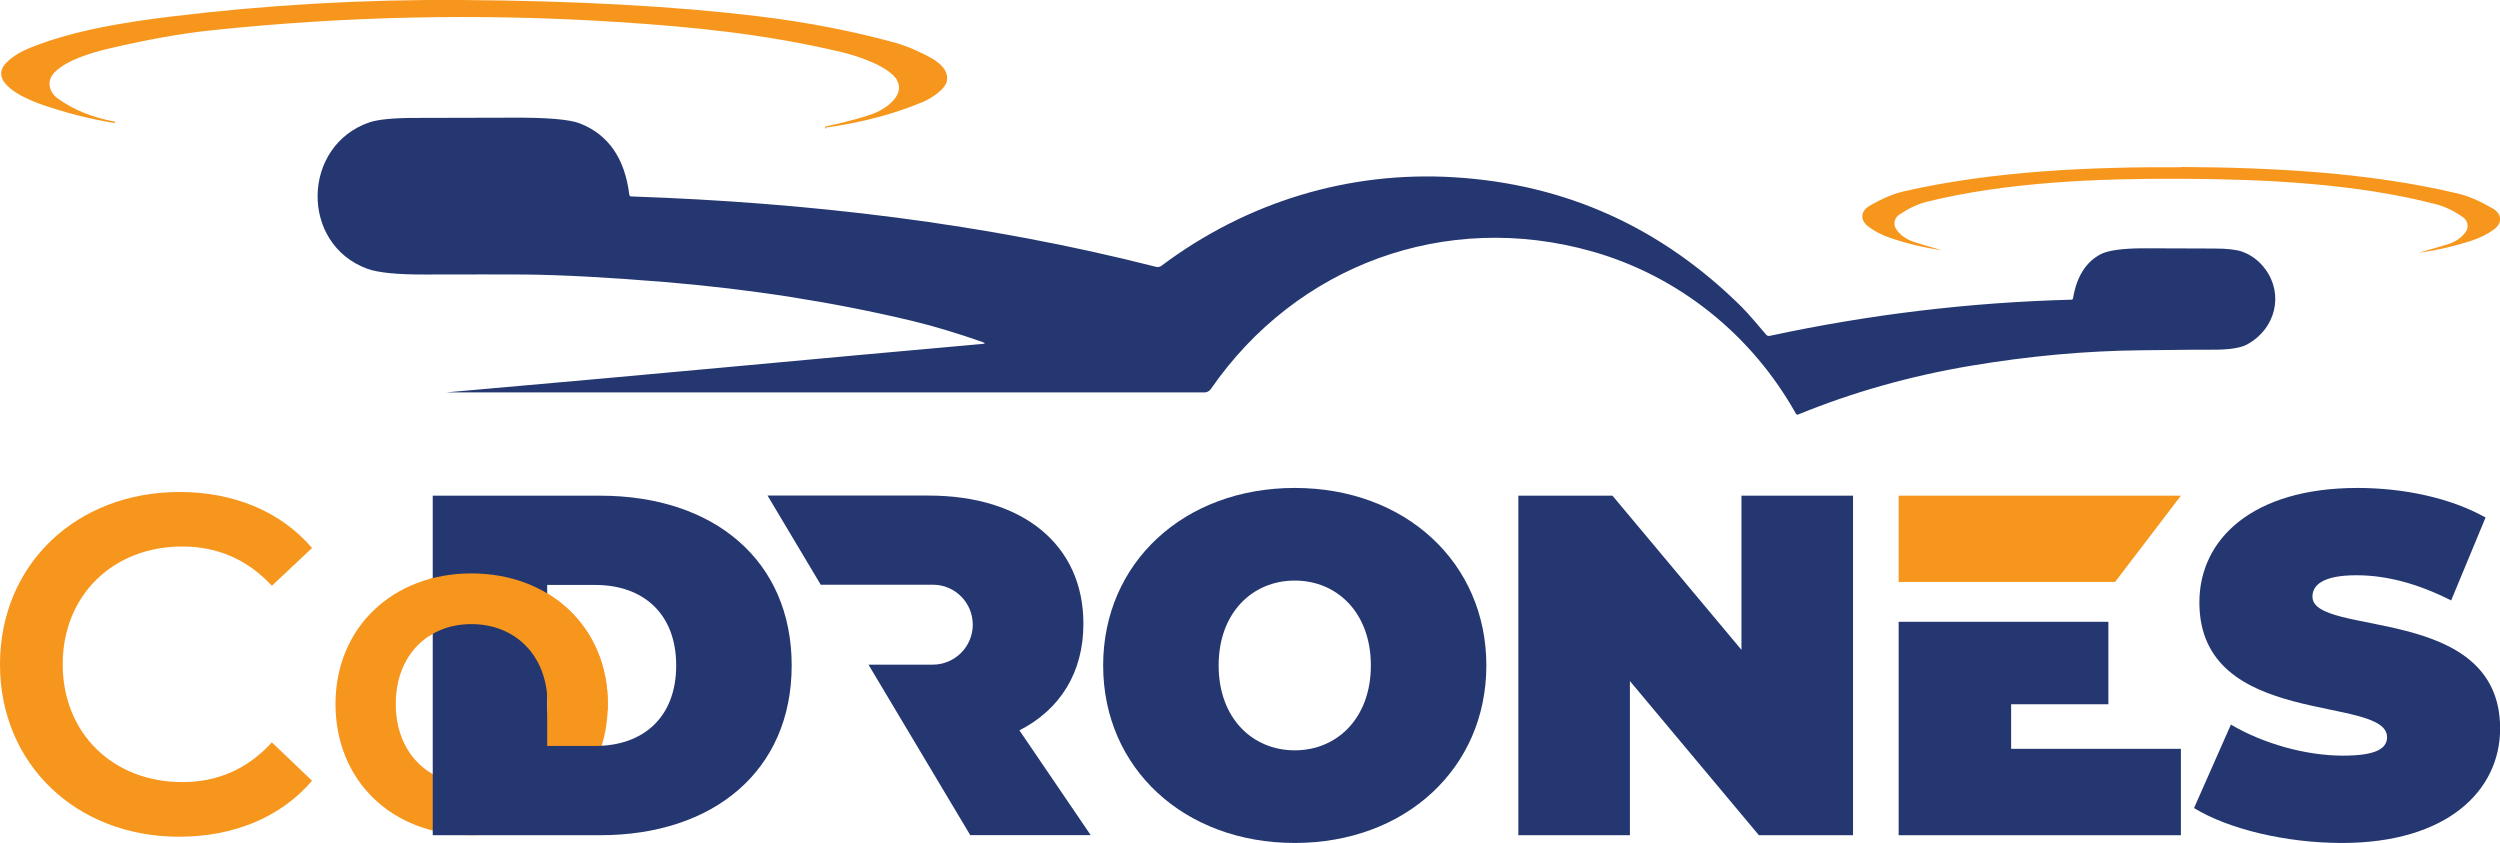 <?xml version="1.0" encoding="UTF-8"?>
<svg xmlns="http://www.w3.org/2000/svg" xmlns:xlink="http://www.w3.org/1999/xlink" id="Layer_2" data-name="Layer 2" viewBox="0 0 216.47 72.99">
  <defs>
    <style>
      .cls-1 {
        fill: #243770;
      }

      .cls-2 {
        fill: none;
      }

      .cls-3 {
        fill: #f7961d;
      }

      .cls-4 {
        clip-path: url(#clippath);
      }
    </style>
    <clipPath id="clippath">
      <rect class="cls-2" x="37.15" y="47.67" width="15.72" height="13.86"></rect>
    </clipPath>
  </defs>
  <g id="TMA_Logo_RGB" data-name="TMA Logo RGB">
    <g>
      <g>
        <path class="cls-3" d="M0,57.52c0-8.66,6.63-14.92,15.54-14.92,4.72,0,8.79,1.7,11.48,4.85l-3.48,3.27c-2.11-2.28-4.72-3.4-7.75-3.4-6.01,0-10.36,4.23-10.36,10.2s4.35,10.2,10.36,10.2c3.03,0,5.64-1.12,7.75-3.44l3.48,3.32c-2.69,3.15-6.76,4.85-11.52,4.85-8.87,0-15.5-6.26-15.5-14.92Z"></path>
        <path class="cls-3" d="M29.05,60.96c0-6.63,4.97-11.31,11.77-11.31s11.81,4.68,11.81,11.31-4.93,11.36-11.81,11.36-11.77-4.72-11.77-11.36ZM47.41,60.96c0-4.23-2.82-6.92-6.59-6.92s-6.55,2.69-6.55,6.92,2.82,6.92,6.55,6.92,6.59-2.69,6.59-6.92Z"></path>
      </g>
      <g>
        <path class="cls-1" d="M37.47,42.92h14.49c9.83,0,16.59,5.58,16.59,14.7s-6.76,14.7-16.59,14.7h-14.49v-29.4ZM51.54,64.59c4.16,0,7.01-2.48,7.01-6.97s-2.86-6.97-7.01-6.97h-4.16v13.94h4.16Z"></path>
        <path class="cls-1" d="M95.52,57.62c0-8.9,7.01-15.37,16.59-15.37s16.59,6.47,16.59,15.37-7.01,15.37-16.59,15.37-16.59-6.47-16.59-15.37ZM118.7,57.62c0-4.58-2.94-7.35-6.59-7.35s-6.59,2.77-6.59,7.35,2.94,7.35,6.59,7.35,6.59-2.77,6.59-7.35Z"></path>
        <path class="cls-1" d="M160.45,42.92v29.4h-8.15l-11.17-13.35v13.35h-9.66v-29.4h8.15l11.17,13.35v-13.35h9.66Z"></path>
        <path class="cls-1" d="M189.98,69.96l3.19-7.22c2.77,1.64,6.47,2.69,9.7,2.69,2.81,0,3.82-.59,3.82-1.6,0-3.7-16.25-.71-16.25-11.67,0-5.46,4.58-9.91,13.69-9.91,3.95,0,8.02.84,11.09,2.56l-2.98,7.18c-2.9-1.47-5.63-2.18-8.19-2.18-2.9,0-3.82.84-3.82,1.85,0,3.53,16.25.59,16.25,11.42,0,5.38-4.58,9.91-13.69,9.91-4.91,0-9.87-1.22-12.81-3.02Z"></path>
      </g>
      <path class="cls-1" d="M71.06,50.63s9.39,0,9.74,0c1.9.01,3.43,1.56,3.43,3.46s-1.55,3.46-3.46,3.46h-5.57l8.81,14.76h10.43l-6.17-9.07c3.53-1.81,5.54-5,5.54-9.24,0-6.8-5.21-11.09-13.4-11.09h-13.95l4.6,7.71Z"></path>
      <polygon class="cls-1" points="174.14 64.84 174.14 60.98 182.56 60.98 182.56 53.84 176.79 53.84 176.79 53.84 164.4 53.84 164.4 72.32 188.84 72.32 188.84 64.84 174.14 64.84"></polygon>
      <g class="cls-4">
        <g>
          <path class="cls-3" d="M0,57.52C0,48.85,6.63,42.6,15.54,42.6c4.72,0,8.79,1.7,11.48,4.85l-3.48,3.27c-2.11-2.28-4.72-3.4-7.75-3.4-6.01,0-10.36,4.23-10.36,10.2s4.35,10.2,10.36,10.2c3.03,0,5.64-1.12,7.75-3.44l3.48,3.32c-2.69,3.15-6.76,4.85-11.52,4.85C6.63,72.44,0,66.18,0,57.52Z"></path>
          <path class="cls-3" d="M29.05,60.96c0-6.63,4.97-11.31,11.77-11.31s11.81,4.68,11.81,11.31-4.93,11.36-11.81,11.36-11.77-4.72-11.77-11.36ZM47.41,60.96c0-4.23-2.82-6.92-6.59-6.92s-6.55,2.69-6.55,6.92,2.82,6.92,6.55,6.92,6.59-2.69,6.59-6.92Z"></path>
        </g>
      </g>
      <g>
        <path class="cls-3" d="M77.66,6.94c.71,1.19-.75,2.34-1.8,2.8-.73.32-2.19.73-4.38,1.22-.04.01-.06.03-.04.07.07.16.1.18.09.05,0-.03,0-.04.03-.04,3.06-.43,5.85-1.16,8.37-2.22.65-.27,1.96-1.08,2.07-1.86.19-1.32-1.56-2.07-2.61-2.56-.6-.28-1.2-.5-1.81-.68-3.71-1.03-7.74-1.81-12.07-2.33C58.34.53,49.83.07,39.99,0c-8.46-.06-16.87.42-25.24,1.44-4.05.5-8.33,1.18-12.1,2.68-.82.33-1.49.73-2.01,1.22-1.83,1.73,1.5,3.19,2.82,3.66,2.1.74,4.25,1.29,6.44,1.65.03,0,.05-.01.06-.05h0s0-.07-.03-.07c-1.92-.36-3.55-1.01-4.88-1.97-.45-.32-.7-.71-.75-1.16-.05-.41.09-.8.43-1.14,1.05-1.08,3.31-1.73,4.68-2.05,3.33-.78,6.28-1.31,8.86-1.58,11.6-1.23,23.25-1.48,34.96-.74,6.84.43,13.19,1.08,19.71,2.64,1.18.28,4,1.17,4.74,2.41Z"></path>
        <path class="cls-1" d="M85.08,29.62c.25.09.24.14-.02.16-15.04,1.33-26.2,2.43-46.45,4.2h65.68c.22,0,.43-.11.55-.29,7.42-10.74,20.31-15.5,32.98-11.93,7.55,2.13,13.88,7.25,17.69,14.07.04.07.12.09.19.06,4.72-1.93,9.71-3.34,14.96-4.22,4.99-.84,9.9-1.29,14.73-1.34,3.53-.04,5.57-.06,6.15-.05,1.45.01,2.48-.14,3.08-.48,2.42-1.35,3.14-4.31,1.53-6.49-.53-.72-1.2-1.23-2.01-1.52-.48-.17-1.29-.27-2.41-.27-3.09-.01-5.11-.02-6.05-.02-1.9,0-3.17.18-3.82.53-1.26.68-2.05,1.94-2.36,3.79-.01.09-.06.13-.14.13-8.77.23-17.47,1.27-26.11,3.13-.13.03-.24,0-.33-.11-.68-.78-1.41-1.69-2.14-2.42-6.94-6.87-15.22-10.61-24.86-11.2-9.16-.56-18,2.15-25.36,7.67-.13.09-.29.13-.44.09-14.87-3.79-30.09-5.57-45.46-6.1-.1,0-.16-.06-.17-.16-.39-3.14-1.81-5.19-4.27-6.16-.89-.35-2.85-.52-5.89-.5-2.78.01-5.55.02-8.33.02-1.91,0-3.24.13-4,.38-5.89,2.01-6.04,10.54-.2,12.68.93.34,2.59.51,4.98.5,3.99-.01,6.85-.01,8.59,0,3.26.03,7.32.25,12.2.65,7.47.62,14.61,1.74,21.43,3.37,1.86.45,3.89,1.06,6.09,1.83Z"></path>
        <path class="cls-3" d="M188.88,14.48c-7.76-.04-16.27.31-24.04,2.09-.86.2-1.85.61-2.94,1.24-.8.46-.88,1.25-.11,1.82.54.4,1.15.72,1.83.95,1.44.5,2.96.86,4.55,1.1,0,0,0,0,0,0,0,0,0,0,0,0-.98-.28-1.76-.52-2.35-.7-.7-.22-1.24-.58-1.61-1.1-.3-.41-.2-1,.22-1.28.8-.54,1.58-.91,2.34-1.11,7-1.75,15.02-2.04,22.1-2.01,7.08.03,15.1.39,22.08,2.21.76.2,1.54.57,2.33,1.13.42.29.51.87.21,1.28-.38.51-.92.87-1.62,1.08-.59.18-1.38.4-2.35.68,0,0,0,0,0,.01,0,0,0,0,.01,0,1.6-.22,3.12-.58,4.56-1.06.69-.23,1.3-.54,1.85-.94.77-.56.7-1.36-.1-1.82-1.1-.64-2.07-1.06-2.93-1.27-7.75-1.86-16.26-2.28-24.02-2.32Z"></path>
      </g>
      <polygon class="cls-3" points="183.14 50.39 164.4 50.39 164.4 42.92 188.84 42.92 183.14 50.39"></polygon>
    </g>
  </g>
</svg>
